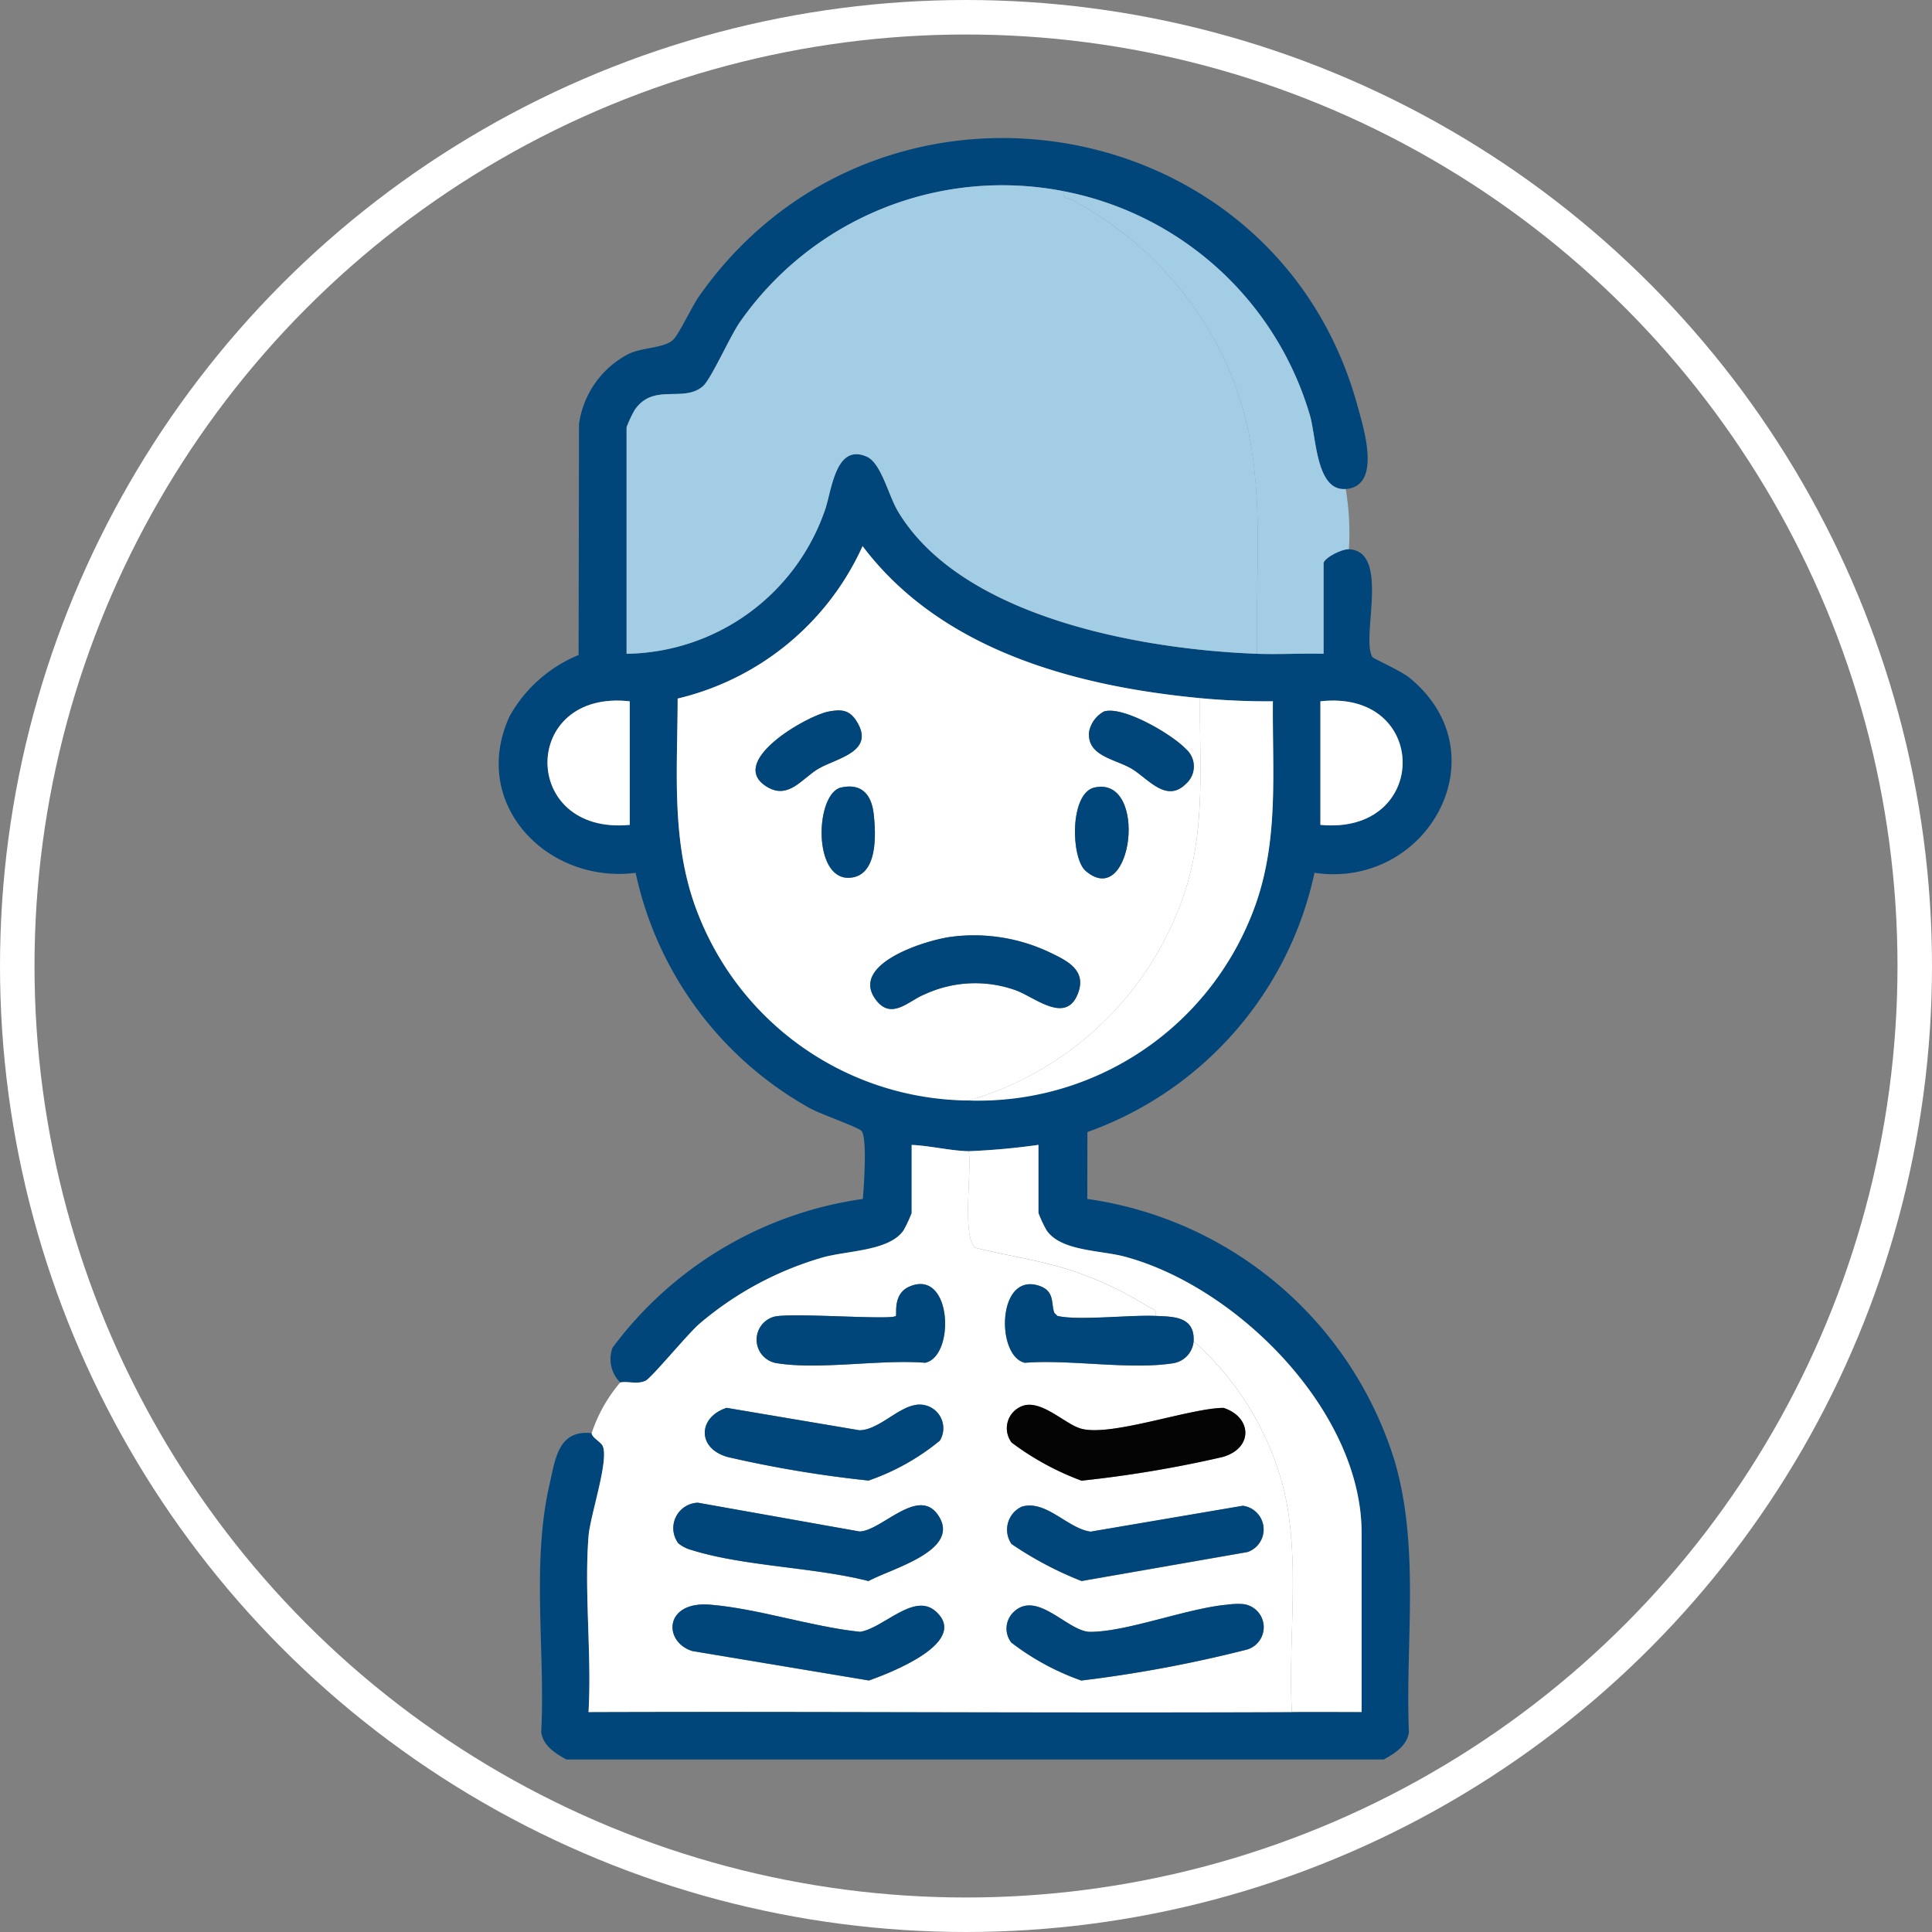 <svg xmlns="http://www.w3.org/2000/svg" width="112" height="112" viewBox="0 0 112 112">
  <rect x="0" y="0" width="112" height="112" fill="#808080" stroke="none"/>
  <g id="Group_1385" data-name="Group 1385" transform="translate(-961 -362)">
    <g id="Group_1383" data-name="Group 1383">
      <g id="Ellipse_96" data-name="Ellipse 96" transform="translate(961 362)" fill="none" stroke="#fff" stroke-miterlimit="10" stroke-width="2">
        <circle cx="56" cy="56" r="56" stroke="none"/>
        <circle cx="56" cy="56" r="55" fill="none"/>
      </g>
    </g>
    <g id="Group_1384" data-name="Group 1384">
      <path id="Path_3190" data-name="Path 3190" d="M1039.014,390.35c-1.713.13-1.7-2.944-2.072-4.264a18.581,18.581,0,0,0-33.049-5.419c-.584.839-1.678,3.32-2.151,3.725-1.136.973-2.86-.219-3.952,1.375a7.056,7.056,0,0,0-.468,1V399.9a12.354,12.354,0,0,0,11.477-8.267c.411-1.086.588-3.957,2.433-3.166.851.365,1.265,2.24,1.808,3.154,3.689,6.2,14.216,8.038,20.832,8.279,1.28.047,2.576-.034,3.857,0v-5.234c0-.307,1.05-.848,1.469-.827,2.431.126.661,5.2,1.37,6.253.068.1,1.642.794,2.122,1.184,5.439,4.412,1.073,12.294-5.488,11.321a20.524,20.524,0,0,1-13.164,15.03l-.005,3.877a21.843,21.843,0,0,1,17.828,15.232c1.465,5.052.6,10.487.816,15.692-.126.795-.829,1.219-1.459,1.572H993.832c-.629-.353-1.332-.777-1.458-1.572.242-4.689-.571-9.8.482-14.373.342-1.485.5-3.182,2.446-2.973.019.256.53.5.639.738.381.821-.723,4.012-.82,5.234-.26,3.284.188,6.876,0,10.192,13.589-.047,27.187.059,40.775,0,1.344-.006,2.7,0,4.041,0V450.868c0-7.064-7.222-14.279-13.736-16.019-1.418-.379-3.705-.311-4.531-1.53a7.2,7.2,0,0,1-.467-1v-3.949a40.219,40.219,0,0,1-4.041.367c-1-.016-2.273-.321-3.306-.367v3.949a7.2,7.2,0,0,1-.467,1c-.815,1.2-3.228,1.17-4.675,1.57a19.226,19.226,0,0,0-7.166,3.855c-.657.566-2.784,3.153-3.123,3.3-.506.227-1.04,0-1.466.1a1.9,1.9,0,0,1-.451-2.014,21.879,21.879,0,0,1,14.514-8.626c.052-.681.276-3.646-.1-3.963-.283-.236-2.309-.939-2.943-1.281A20.545,20.545,0,0,1,997.849,412.6c-5.148.653-9.65-4.027-7.3-9.092a8.121,8.121,0,0,1,3.993-3.537l.023-13.385a5.42,5.42,0,0,1,2.9-4.081c.8-.37,2-.323,2.527-.78.357-.31,1.1-1.924,1.516-2.525,10.377-14.809,33.445-11.042,38.191,6.338C1040.043,386.8,1041.13,390.188,1039.014,390.35Zm-8.448,12.122c-7.224-.69-15.005-2.768-19.561-8.813a15.763,15.763,0,0,1-10.72,8.837c-.01,4.237-.408,8.443,1.173,12.462a17.326,17.326,0,0,0,32.187-.132c1.526-3.971,1.106-8,1.146-12.172A42.208,42.208,0,0,1,1030.566,402.472Zm-33.06.183c-6.347-.708-6.366,7.775,0,7.163Zm40.039,7.163c6.366.612,6.347-7.871,0-7.163Z" fill="#01467a"/>
      <path id="Path_3191" data-name="Path 3191" d="M1017.158,428.736c.185,1.123-.4,4.936.374,5.6,1.985.495,3.97.748,5.916,1.43a21.169,21.169,0,0,1,4.1,1.974c.24.152.536.158.45.551-1.5-.069-4.47.283-5.693,0a1.88,1.88,0,0,1-.184-.184c-.2-.549.049-1.271-.91-1.574-2.413-.759-2.473,4.1-.795,4.473,2.609-.207,6.076.42,8.582.029a1.408,1.408,0,0,0,1.2-1.275,17.03,17.03,0,0,1,5.236,8.632c.969,4.087.221,8.664.458,12.857-13.588.06-27.186-.046-40.775,0,.192-3.316-.256-6.908,0-10.192.1-1.222,1.2-4.413.82-5.234-.109-.236-.62-.482-.639-.738a8.775,8.775,0,0,1,1.653-2.938c.426-.1.96.131,1.466-.1.339-.151,2.466-2.738,3.123-3.3a19.226,19.226,0,0,1,7.166-3.855c1.447-.4,3.86-.368,4.675-1.57a7.2,7.2,0,0,0,.467-1v-3.949C1014.885,428.415,1016.155,428.72,1017.158,428.736Zm-4.225,9.55c-.242.256-5.953-.2-7.031.04a1.38,1.38,0,0,0,.155,2.705c2.505.391,5.973-.236,8.582-.029,1.755-.391,1.544-5.489-.924-4.414C1012.738,437.014,1013.009,438.207,1012.933,438.286Zm1.057,5.178c-.995.2-2.1,1.434-3.165,1.449l-7.7-1.3c-1.663.537-1.738,2.353.068,2.852a67.8,67.8,0,0,0,8.158,1.363,13.388,13.388,0,0,0,4.131-2.312A1.372,1.372,0,0,0,1013.99,443.464Zm6.426,0a1.374,1.374,0,0,0-.77,2.165,15.949,15.949,0,0,0,4.05,2.209,68.554,68.554,0,0,0,8.163-1.368c1.806-.5,1.731-2.315.068-2.852-1.971.013-6.668,1.737-8.331,1.182C1022.7,444.5,1021.475,443.246,1020.416,443.461Zm-20.1,8a2.054,2.054,0,0,0,.789.4c3.056.949,7.079.988,10.245,1.795,1.32-.726,5.374-1.763,4.054-3.788-1.151-1.766-3.3.888-4.576.914l-9.371-1.668A1.475,1.475,0,0,0,1000.316,451.458Zm19.911-2.113a1.466,1.466,0,0,0-.585,2.162,20.519,20.519,0,0,0,4.059,2.147l9.623-1.681a1.384,1.384,0,0,0-.274-2.681l-8.819,1.5C1022.9,450.62,1021.638,448.922,1020.227,449.345Zm-4.963,6.082c-1.265-1.16-3.034.957-4.4,1.17-2.811-.293-5.927-1.348-8.694-1.574-2.68-.219-2.727,2.159-1.035,2.687l10.24,1.708C1012.592,458.985,1017.217,457.217,1015.264,455.427Zm4.523,0a1.32,1.32,0,0,0-.161,1.79,14.66,14.66,0,0,0,4.056,2.2,75.426,75.426,0,0,0,9.6-1.794,1.349,1.349,0,0,0-.231-2.638,4.359,4.359,0,0,0-.905.035c-2.308.2-5.841,1.584-7.956,1.575C1022.917,456.594,1021.15,454.177,1019.787,455.427Z" fill="#fff"/>
      <path id="Path_3192" data-name="Path 3192" d="M1039.014,390.35a15.4,15.4,0,0,1,.184,3.489c-.419-.021-1.469.52-1.469.827V399.9c-1.281-.034-2.577.047-3.857,0-.115-5.7.675-11.089-1.621-16.47a20.246,20.246,0,0,0-9.1-9.83c-.245-.142-.587-.057-.486-.515a18.539,18.539,0,0,1,14.274,13C1037.316,387.406,1037.3,390.48,1039.014,390.35Z" fill="#a3cce5"/>
      <path id="Path_3193" data-name="Path 3193" d="M1022.668,373.085c-.1.458.241.373.486.515a20.246,20.246,0,0,1,9.1,9.83c2.3,5.381,1.506,10.769,1.621,16.47-6.616-.241-17.143-2.079-20.832-8.279-.543-.914-.957-2.789-1.808-3.154-1.845-.791-2.022,2.08-2.433,3.166a12.354,12.354,0,0,1-11.477,8.267V386.768a7.056,7.056,0,0,1,.468-1c1.092-1.594,2.816-.4,3.952-1.375.473-.4,1.567-2.886,2.151-3.725A18.539,18.539,0,0,1,1022.668,373.085Z" fill="#a3cce5"/>
      <path id="Path_3194" data-name="Path 3194" d="M1030.566,402.472c-.04,3.642.3,7.06-.687,10.609a18.663,18.663,0,0,1-12.721,12.716,16.974,16.974,0,0,1-15.7-10.839c-1.581-4.019-1.183-8.225-1.173-12.462a15.763,15.763,0,0,0,10.72-8.837C1015.561,399.7,1023.342,401.782,1030.566,402.472Zm-21.538.778c-1.274.242-5.965,2.942-3.545,4.376,1.25.741,2.035-.531,2.987-1.078,1.052-.605,3.336-.98,2.158-2.782C1010.215,403.133,1009.733,403.116,1009.028,403.25Zm15.974-.006a1.71,1.71,0,0,0-.864,1.173c-.144,1.407,1.475,1.572,2.442,2.132.943.546,2.023,2.042,3.169.892a1.338,1.338,0,0,0-.011-2.03C1028.962,404.582,1026.122,402.908,1025,403.244Zm-15.24,4.407c-1.5.329-1.673,5.352.481,5.235,1.657-.089,1.54-2.519,1.405-3.71C1011.522,408.068,1010.952,407.389,1009.762,407.651Zm14.693,0c-1.455.314-1.387,4.094-.513,4.841C1026.654,414.81,1027.6,406.972,1024.455,407.651ZM1016.2,416.3c-1.466.177-5.935,1.552-4.455,3.618.917,1.278,1.935.087,2.846-.269a6.973,6.973,0,0,1,5.221-.267c1.077.348,2.9,2,3.636.311.616-1.42-.546-1.987-1.632-2.5A10.241,10.241,0,0,0,1016.2,416.3Z" fill="#fff"/>
      <path id="Path_3195" data-name="Path 3195" d="M1017.158,428.736a40.219,40.219,0,0,0,4.041-.367v3.949a7.2,7.2,0,0,0,.467,1c.826,1.219,3.113,1.151,4.531,1.53,6.514,1.74,13.736,8.955,13.736,16.019v10.377c-1.345,0-2.7-.006-4.041,0-.237-4.193.511-8.77-.458-12.857a17.03,17.03,0,0,0-5.236-8.632c.072-1.449-1.179-1.423-2.2-1.469.086-.393-.21-.4-.45-.551a21.169,21.169,0,0,0-4.1-1.974c-1.946-.682-3.931-.935-5.916-1.43C1016.756,433.672,1017.343,429.859,1017.158,428.736Z" fill="#fff"/>
      <path id="Path_3196" data-name="Path 3196" d="M1030.566,402.472a42.208,42.208,0,0,0,4.225.182c-.04,4.17.38,8.2-1.146,12.172a17.043,17.043,0,0,1-16.487,10.971,18.663,18.663,0,0,0,12.721-12.716C1030.868,409.532,1030.526,406.114,1030.566,402.472Z" fill="#fff"/>
      <path id="Path_3197" data-name="Path 3197" d="M997.506,402.655v7.163C991.14,410.43,991.159,401.947,997.506,402.655Z" fill="#fff"/>
      <path id="Path_3198" data-name="Path 3198" d="M1037.545,409.818v-7.163C1043.892,401.947,1043.911,410.43,1037.545,409.818Z" fill="#fff"/>
      <path id="Path_3199" data-name="Path 3199" d="M1000.316,451.458a1.475,1.475,0,0,1,1.141-2.346l9.371,1.668c1.279-.026,3.425-2.68,4.576-.914,1.32,2.025-2.734,3.062-4.054,3.788-3.166-.807-7.189-.846-10.245-1.795A2.054,2.054,0,0,1,1000.316,451.458Z" fill="#01467a"/>
      <path id="Path_3200" data-name="Path 3200" d="M1015.264,455.427c1.953,1.79-2.672,3.558-3.892,3.991l-10.24-1.708c-1.692-.528-1.645-2.906,1.035-2.687,2.767.226,5.883,1.281,8.694,1.574C1012.23,456.384,1014,454.267,1015.264,455.427Z" fill="#01467a"/>
      <path id="Path_3201" data-name="Path 3201" d="M1020.227,449.345c1.411-.423,2.673,1.275,4,1.443l8.819-1.5a1.384,1.384,0,0,1,.274,2.681l-9.623,1.681a20.519,20.519,0,0,1-4.059-2.147A1.466,1.466,0,0,1,1020.227,449.345Z" fill="#01467a"/>
      <path id="Path_3202" data-name="Path 3202" d="M1019.787,455.427c1.363-1.25,3.13,1.167,4.405,1.172,2.115.009,5.648-1.372,7.956-1.575a4.359,4.359,0,0,1,.905-.035,1.349,1.349,0,0,1,.231,2.638,75.426,75.426,0,0,1-9.6,1.794,14.66,14.66,0,0,1-4.056-2.2A1.32,1.32,0,0,1,1019.787,455.427Z" fill="#01467a"/>
      <path id="Path_3203" data-name="Path 3203" d="M1020.416,443.461c1.059-.215,2.282,1.036,3.18,1.336,1.663.555,6.36-1.169,8.331-1.182,1.663.537,1.738,2.353-.068,2.852a68.554,68.554,0,0,1-8.163,1.368,15.949,15.949,0,0,1-4.05-2.209A1.374,1.374,0,0,1,1020.416,443.461Z" fill="#050404"/>
      <path id="Path_3204" data-name="Path 3204" d="M1013.99,443.464a1.372,1.372,0,0,1,1.491,2.054,13.388,13.388,0,0,1-4.131,2.312,67.8,67.8,0,0,1-8.158-1.363c-1.806-.5-1.731-2.315-.068-2.852l7.7,1.3C1011.893,444.9,1012.995,443.66,1013.99,443.464Z" fill="#01467a"/>
      <path id="Path_3205" data-name="Path 3205" d="M1012.933,438.286c.076-.079-.2-1.272.782-1.7,2.468-1.075,2.679,4.023.924,4.414-2.609-.207-6.077.42-8.582.029a1.38,1.38,0,0,1-.155-2.705C1006.98,438.085,1012.691,438.542,1012.933,438.286Z" fill="#01467a"/>
      <path id="Path_3206" data-name="Path 3206" d="M1022.117,438.1l.184.184c1.223.283,4.193-.069,5.693,0,1.025.046,2.276.02,2.2,1.469a1.408,1.408,0,0,1-1.2,1.275c-2.506.391-5.973-.236-8.582-.029-1.678-.374-1.618-5.232.795-4.473C1022.166,436.832,1021.918,437.554,1022.117,438.1Z" fill="#01467a"/>
      <path id="Path_3207" data-name="Path 3207" d="M1022.3,438.287l-.184-.184A1.88,1.88,0,0,0,1022.3,438.287Z" fill="#fcb19e"/>
      <path id="Path_3208" data-name="Path 3208" d="M1016.2,416.3a10.241,10.241,0,0,1,5.616.893c1.086.513,2.248,1.08,1.632,2.5-.733,1.691-2.559.037-3.636-.311a6.973,6.973,0,0,0-5.221.267c-.911.356-1.929,1.547-2.846.269C1010.264,417.85,1014.733,416.475,1016.2,416.3Z" fill="#01467a"/>
      <path id="Path_3209" data-name="Path 3209" d="M1009.028,403.25c.7-.134,1.187-.117,1.6.516,1.178,1.8-1.106,2.177-2.158,2.782-.952.547-1.737,1.819-2.987,1.078C1003.063,406.192,1007.754,403.492,1009.028,403.25Z" fill="#01467a"/>
      <path id="Path_3210" data-name="Path 3210" d="M1025,403.244c1.12-.336,3.96,1.338,4.736,2.167a1.338,1.338,0,0,1,.011,2.03c-1.146,1.15-2.226-.346-3.169-.892-.967-.56-2.586-.725-2.442-2.132A1.71,1.71,0,0,1,1025,403.244Z" fill="#01467a"/>
      <path id="Path_3211" data-name="Path 3211" d="M1009.762,407.651c1.19-.262,1.76.417,1.886,1.525.135,1.191.252,3.621-1.405,3.71C1008.089,413,1008.261,407.98,1009.762,407.651Z" fill="#01467a"/>
      <path id="Path_3212" data-name="Path 3212" d="M1024.455,407.651c3.148-.679,2.2,7.159-.513,4.841C1023.068,411.745,1023,407.965,1024.455,407.651Z" fill="#01467a"/>
    </g>
  </g>
</svg>
